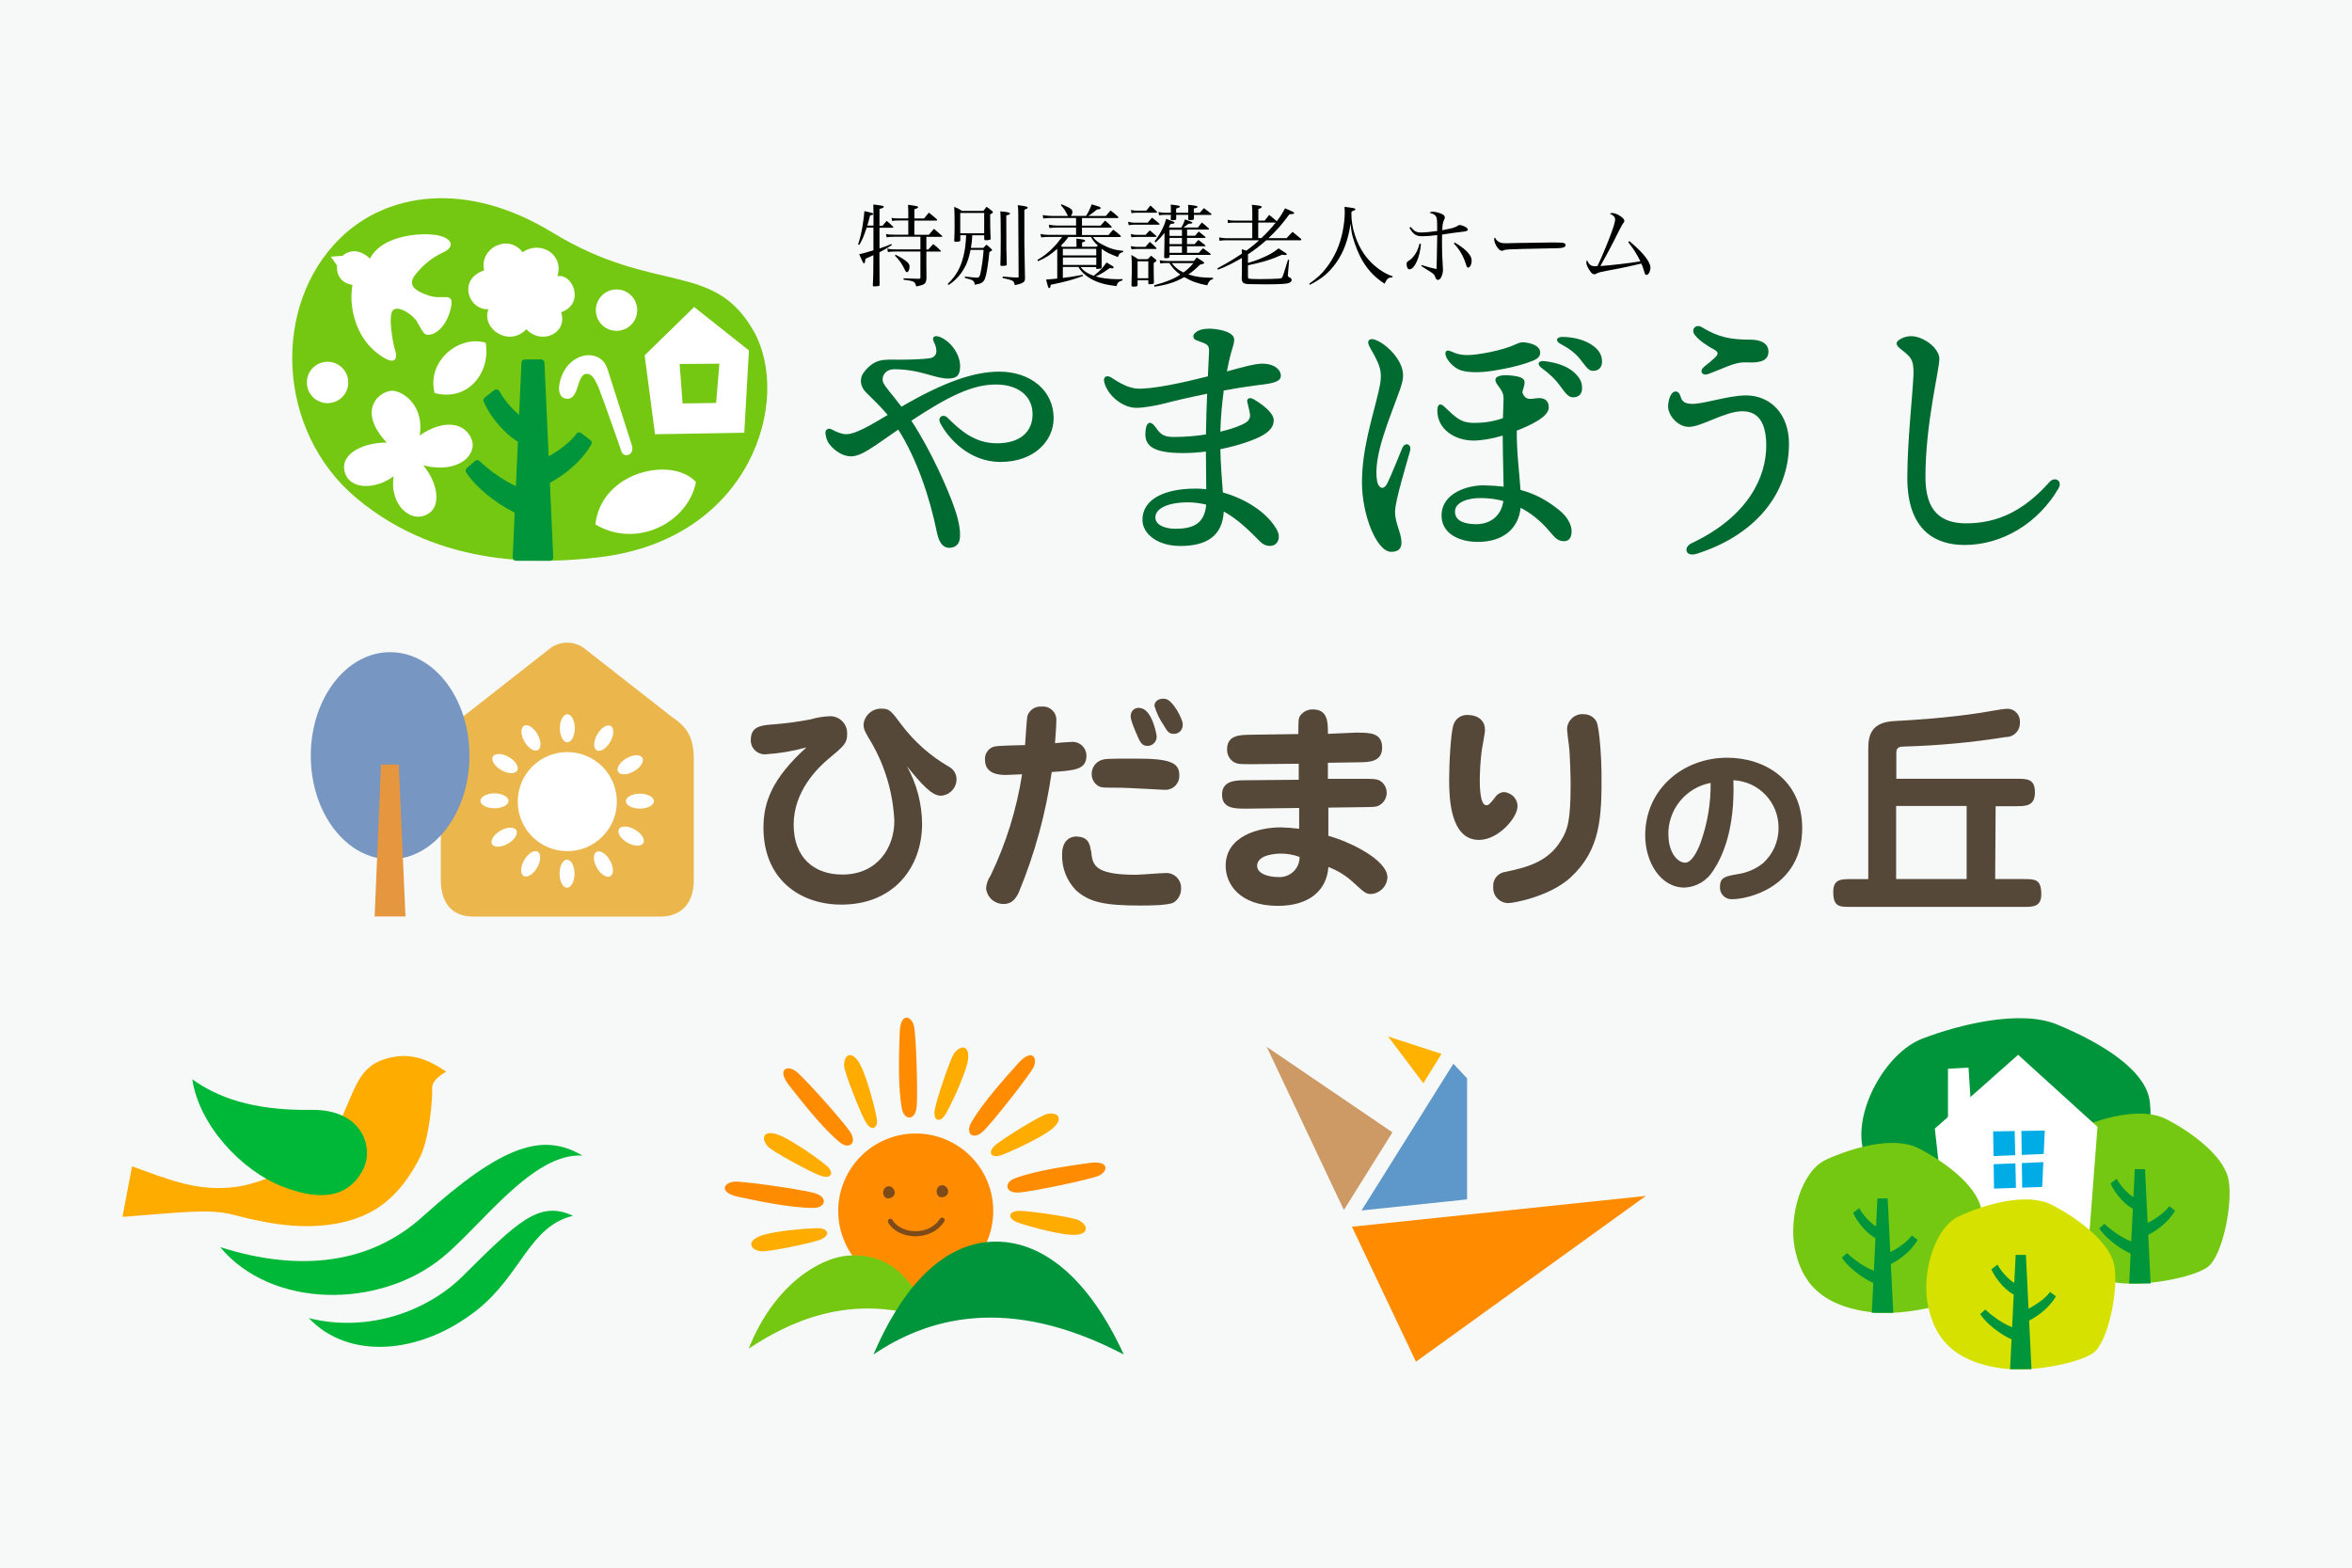 <?xml version="1.0" encoding="UTF-8"?>
<svg id="_レイヤー_1" data-name="レイヤー 1" xmlns="http://www.w3.org/2000/svg" width="450" height="300" viewBox="0 0 450 300">
  <defs>
    <style>
      .cls-1 {
        fill: #00b837;
      }

      .cls-1, .cls-2, .cls-3, .cls-4, .cls-5, .cls-6, .cls-7, .cls-8, .cls-9, .cls-10, .cls-11, .cls-12, .cls-13, .cls-14, .cls-15, .cls-16, .cls-17, .cls-18, .cls-19, .cls-20 {
        stroke-width: 0px;
      }

      .cls-2 {
        fill: #5e97c9;
      }

      .cls-3 {
        fill: #75c811;
      }

      .cls-4, .cls-21 {
        fill: none;
      }

      .cls-5 {
        fill: #ff8c00;
      }

      .cls-21 {
        stroke: #7d4a1a;
        stroke-width: .97px;
      }

      .cls-21, .cls-22 {
        stroke-linecap: round;
        stroke-linejoin: round;
      }

      .cls-6 {
        fill: #f7f9f9;
      }

      .cls-22 {
        stroke: #00953b;
        stroke-width: 1.32px;
      }

      .cls-22, .cls-20 {
        fill: #00953b;
      }

      .cls-7 {
        fill: #e6963e;
      }

      .cls-8 {
        fill: #cd9965;
      }

      .cls-9 {
        fill: #000;
      }

      .cls-10 {
        fill: #564839;
      }

      .cls-11 {
        fill: #006b31;
      }

      .cls-12 {
        fill: #00ace6;
      }

      .cls-13 {
        fill: #d6e100;
      }

      .cls-14 {
        fill: #ffb200;
      }

      .cls-15 {
        fill: #ebb64c;
      }

      .cls-16 {
        fill: #7796c1;
      }

      .cls-17 {
        fill: #ffac00;
      }

      .cls-18 {
        fill: #fff;
      }

      .cls-19 {
        fill: #7d4a1a;
      }
    </style>
  </defs>
  <rect class="cls-6" width="450" height="300"/>
  <g>
    <path class="cls-20" d="M380.71,234.42c-14.94-1.47-22.52-7.21-24.28-14.54-1.76-7.33,4.36-18.45,11.39-21.13,7.03-2.69,18.74-5.61,25.77-2.69,9.04,3.75,16.35,8.65,17.57,13.93,1.25,5.43-1.55,18.36-5.95,20.8-4.39,2.44-17.1,4.36-24.51,3.63Z"/>
    <g>
      <path class="cls-3" d="M405.52,245.52c-10.2-1.2-13.61-6.2-14.81-12.21s1.2-14.81,6-17.01c4.8-2.2,12.81-4.6,17.61-2.2,4.8,2.4,11.01,7,12.01,11.41,1,4.4-1.06,15.04-4.06,17.04s-11.68,3.57-16.75,2.97Z"/>
      <polygon class="cls-20" points="407.37 245.61 408.44 223.73 410.4 223.73 411.47 245.61 407.37 245.61"/>
      <path class="cls-20" d="M408.8,229.32c-1.07-.18-3.03-2.23-3.83-3.74l-1.16.89c.85,2.09,3.21,4.55,4.64,4.99l.36-2.14Z"/>
      <path class="cls-20" d="M410.09,234.34c1.25-.36,3.97-2.09,4.95-3.52l1.11.85c-1.34,2.32-3.83,4.1-5.71,4.9l-.36-2.23Z"/>
      <path class="cls-20" d="M408.83,237.86c-1.43-.18-4.19-1.75-6.2-3.67l-.98.86c1.53,2.45,5.66,5.04,6.91,5.1l.27-2.29Z"/>
    </g>
    <g>
      <polygon class="cls-18" points="372.49 236.88 370.19 215.97 386.12 201.85 401.31 215.64 399.67 237.05 372.49 236.88"/>
      <polygon class="cls-12" points="381.34 216.51 381.51 227.46 390.73 227.13 391.22 216.35 381.34 216.51"/>
      <polygon class="cls-18" points="380.5 221.27 380.58 222.83 391.42 222.37 391.58 220.8 380.5 221.27"/>
      <polygon class="cls-18" points="385.46 216.35 385.71 227.55 386.9 227.46 386.74 216.1 385.46 216.35"/>
      <polyline class="cls-18" points="372.7 214.82 372.7 204.52 376.63 204.31 377.04 210.69"/>
    </g>
    <g>
      <path class="cls-3" d="M358.2,251.13c-10.2-1.2-13.61-6.2-14.81-12.21-1.2-6,1.2-14.81,6-17.01,4.8-2.2,12.81-4.6,17.61-2.2,4.8,2.4,11.01,7,12.01,11.41,1,4.4-1.06,15.04-4.06,17.04s-11.68,3.57-16.75,2.97Z"/>
      <polygon class="cls-20" points="358.13 251.22 359.2 229.34 361.16 229.34 362.23 251.22 358.13 251.22"/>
      <path class="cls-20" d="M359.55,234.93c-1.07-.18-3.03-2.23-3.83-3.74l-1.16.89c.85,2.09,3.21,4.55,4.64,4.99l.36-2.14Z"/>
      <path class="cls-20" d="M360.84,239.94c1.25-.36,3.97-2.09,4.95-3.52l1.11.85c-1.34,2.32-3.83,4.1-5.71,4.9l-.36-2.23Z"/>
      <path class="cls-20" d="M359.58,243.47c-1.43-.18-4.19-1.75-6.2-3.67l-.98.86c1.53,2.45,5.66,5.04,6.91,5.1l.27-2.29Z"/>
    </g>
    <g>
      <path class="cls-13" d="M383.66,261.94c-10.2-1.2-13.61-6.2-14.81-12.21-1.2-6,1.2-14.81,6-17.01,4.8-2.2,12.81-4.6,17.61-2.2,4.8,2.4,11.01,7,12.01,11.41,1,4.4-1.06,15.04-4.06,17.04-3,2-11.68,3.57-16.75,2.97Z"/>
      <polygon class="cls-20" points="384.58 262.02 385.65 240.14 387.61 240.14 388.68 262.02 384.58 262.02"/>
      <path class="cls-20" d="M386,245.74c-1.07-.18-3.03-2.23-3.83-3.74l-1.16.89c.85,2.09,3.21,4.55,4.64,4.99l.36-2.14Z"/>
      <path class="cls-20" d="M387.29,250.75c1.25-.36,3.97-2.09,4.95-3.52l1.11.85c-1.34,2.32-3.83,4.1-5.71,4.9l-.36-2.23Z"/>
      <path class="cls-20" d="M386.04,254.27c-1.43-.18-4.19-1.75-6.2-3.67l-.98.86c1.53,2.45,5.66,5.04,6.91,5.1l.27-2.29Z"/>
    </g>
  </g>
  <g>
    <g>
      <path class="cls-9" d="M167.12,43.21v-2.41q-.02-1.38-.03-1.67c.36.05.62.09.79.1,1.07.15,1.2.19,1.2.34,0,.17-.21.28-.81.41v3.22h.58c.34-.41.45-.55.79-.93.53.45.71.59,1.19,1.08.07.07.09.1.09.15s-.07.09-.17.09h-2.48v3.94c.91-.28,1.27-.41,2.27-.83l.1.19c-.96.64-1.33.84-2.38,1.39v1.65q0,1.93.03,4.56c0,.12-.03.17-.1.22-.12.05-.55.1-.98.1-.17,0-.21-.04-.21-.16v-.02c.07-1.38.1-2.79.1-4.61v-1.19q-.45.21-1.51.69c-.09.69-.14.88-.29.88-.14,0-.28-.26-.91-1.76.45-.07,1.65-.41,2.72-.74v-4.34h-1.29c-.5,1.52-.84,2.34-1.41,3.3l-.24-.07c.38-1.15.64-2.19.88-3.67.17-1.12.29-2.08.33-2.72.52.1,1.24.29,1.53.38.12.05.17.1.17.16,0,.12-.12.19-.62.31-.19.79-.28,1.12-.52,1.91h1.17ZM171.15,45.31c-.77,0-.96.02-1.51.1l-.12-.64c.52.12.77.14,1.63.14h2.63v-2.72h-1.6c-.76,0-1.05.02-1.5.09l-.1-.58c.52.09.74.1,1.6.1h1.6v-1.34c0-.31-.02-.6-.05-1.27,1.69.22,1.93.29,1.93.45,0,.14-.19.24-.71.4v1.77h1.84c.4-.48.53-.65.93-1.12.69.53.88.71,1.53,1.27.05.07.07.12.07.16,0,.05-.07.09-.21.09h-4.17v2.72h2.77c.43-.48.57-.65.98-1.14.52.43,1.02.88,1.5,1.29.07.07.1.12.1.15,0,.05-.05.09-.12.09h-2.93v2.43h.36q.52-.57.96-1.05c.62.5.79.65,1.38,1.22.07.07.09.1.09.15,0,.04-.05.07-.12.07h-2.67v2.53c0,1.15.02,1.93.02,2.34,0,.45-.02.58-.09.81-.15.53-.46.71-1.86,1-.14-.48-.24-.69-.46-.86-.15-.1-.41-.19-.79-.26l-.59-.09-.6-.09v-.26q2.24.09,2.94.09c.22,0,.29-.07.29-.28v-4.94h-4.6c-.65,0-1.21.03-1.62.1l-.12-.64c.67.12.98.14,1.74.14h4.6v-2.43h-4.97ZM171.35,48.74c.91.46,1.48.81,1.96,1.19.53.41.71.67.71,1.08,0,.57-.22,1.07-.48,1.07-.19,0-.24-.07-.52-.65-.48-1-1.03-1.76-1.79-2.5l.12-.19Z"/>
      <path class="cls-9" d="M183.72,45.98c0,.14-.03.19-.17.22-.09.03-.46.07-.64.07-.26,0-.34-.05-.34-.19v-.03c.05-1.19.07-1.67.07-2.77,0-1.77-.02-2.93-.07-3.7.69.28.88.38,1.48.77h4.1c.26-.34.33-.45.6-.77.48.31.62.41,1.03.77.14.12.19.19.19.26,0,.05-.03.1-.07.14-.02.02-.17.1-.46.29.02,2.84.02,2.96.09,4.61,0,.14-.03.21-.14.24-.1.03-.46.09-.72.09-.28,0-.36-.07-.36-.24v-.71h-2.29c-.05,1.07-.1,1.55-.26,2.41h2.39c.24-.28.33-.36.6-.62.41.33.53.45.93.83.12.14.14.17.14.22q0,.09-.52.36c-.26,2.51-.53,4.22-.83,5.04-.12.38-.4.71-.72.88-.31.15-.57.22-1.27.34-.03-.76-.26-.91-1.89-1.31l.05-.26c.96.12,2.03.22,2.29.22.36,0,.5-.17.64-.76.26-1.15.57-3.39.62-4.56h-2.5c-.22,1.12-.48,2-.83,2.79-.5,1.1-1.27,2.19-2.15,2.99-.36.34-.62.53-1.22.93l-.17-.19c1.64-1.58,2.51-3.17,3.05-5.46.28-1.21.41-2.22.48-3.87h-1.12v.95ZM183.72,44.64h4.58v-3.89h-4.58v3.89ZM192.55,47.72c0,.62.02.77.07,2.77v.09c0,.21-.12.28-.62.29-.12,0-.22,0-.29.02h-.05c-.17,0-.26-.07-.26-.19v-.07c.05-1.05.07-3.13.07-5.53,0-2.62-.03-4.17-.09-4.65,1.36.1,1.86.22,1.86.43,0,.14-.12.19-.71.36l.02,6.47ZM194.82,40.66c0-.53-.02-.79-.1-1.41.34.07.62.1.81.12.84.12,1.1.21,1.1.36,0,.05-.03.1-.07.14-.02.02-.21.1-.57.28v6.47q.07,5.21.12,6.52v.24c0,.6-.46.88-1.93,1.19-.22-.67-.22-.69-.48-.84-.33-.17-.83-.31-1.86-.53v-.28c.38.02.67.05.86.07q1.29.12,1.93.12c.19,0,.26-.05.26-.19l-.07-12.25Z"/>
      <path class="cls-9" d="M206.75,51.09c.57.76,1.24,1.22,2.5,1.69,1.15-.9,1.7-1.45,2.46-2.55,1.33.77,1.36.79,1.36.95,0,.09-.12.17-.26.17-.07,0-.14,0-.48-.05-.91.65-1.43.98-2.19,1.36q-.31.14-.5.24c1.02.33,2.65.53,4.25.53.22,0,.5,0,.88-.02l-.02.24c-.77.26-.95.43-1.14,1.1-1.88-.24-2.75-.45-3.79-.86-1.62-.67-2.87-1.67-3.49-2.81h-2.98v2.1c1.12-.12,1.82-.22,3.82-.59l.03.22c-2,.74-3.22,1.07-6.18,1.69-.03.45-.12.64-.28.64s-.28-.34-.59-1.65c.59-.03,1.29-.1,2.13-.19v-5.68c-1.41,1.22-2.12,1.67-3.68,2.36l-.12-.24c1.17-.67,2.1-1.39,3.1-2.44.5-.52.76-.81,1.31-1.55q.17-.22.33-.41h-2.55c-.57,0-1,.02-1.45.09l-.16-.65c.6.12,1,.16,1.62.16h5.2v-1.39h-3.6c-.4,0-1.03.03-1.5.09l-.12-.64c.53.1,1.15.16,1.62.16h3.6v-1.45h-4.7c-.55,0-1.03.03-1.58.1l-.1-.65c.67.1,1.2.16,1.62.16h3.22c-.1-.17-.12-.21-.28-.5-.31-.64-.6-1.03-1.1-1.57l.14-.17c1.81.77,2.08.98,2.08,1.5,0,.26-.1.5-.33.74h2.94c.36-.55.74-1.31,1.08-2.22.38.12.65.21.84.26.65.19.88.29.88.45,0,.17-.21.24-.71.28-.76.62-.98.79-1.67,1.24h3.36c.4-.46.52-.6.91-1.05.64.48.83.64,1.43,1.19.05.07.09.12.09.15,0,.05-.09.1-.19.1h-6.8v1.45h3.56c.4-.43.5-.55.86-.96.55.46.71.6,1.2,1.1.05.09.09.12.09.15,0,.07-.07.1-.15.1h-5.56v1.41h5.09c.36-.46.48-.58.88-1.02.62.45.81.6,1.38,1.12.05.07.09.12.09.17,0,.07-.09.12-.19.12h-5.16c.55.69.95,1,1.88,1.48,1.34.72,2.38,1.02,3.92,1.17l-.03.22c-.6.16-.77.31-.98.96-1.79-.69-2.25-.93-3.12-1.58v3.49c0,.26-.09.31-.5.33-.1.02-.21.02-.33.04h-.03c-.12,0-.17-.05-.19-.17v-.19h-3ZM204.42,45.35c-.62.83-.81,1.05-1.45,1.67.14.09.17.1.29.21h2.7v-.57c0-.5,0-.6-.02-1,1.45.17,1.67.22,1.67.41,0,.14-.14.21-.58.31v.84h2.7c.15-.1.21-.14.34-.22-.69-.64-.9-.9-1.34-1.65h-4.32ZM209.74,48.87v-1.26h-6.39v1.26h6.39ZM203.36,50.7h6.39v-1.43h-6.39v1.43Z"/>
      <path class="cls-9" d="M215.83,42.44c.65.14.86.17,1.22.17h2.55c.34-.43.45-.55.81-.95.6.45.79.58,1.36,1.1.07.07.09.1.09.14,0,.07-.07.1-.21.1h-4.6c-.34,0-.6.02-1.1.09l-.12-.65ZM216.36,44.78c.43.12.72.16,1.19.16h1.63c.34-.38.46-.5.81-.86.55.45.71.59,1.22,1.05.03.05.05.09.05.12s-.05.09-.12.09h-3.6c-.45,0-.64.02-1.08.07l-.1-.62ZM216.36,47.1c.43.09.81.14,1.19.14h1.6c.36-.41.48-.55.84-.95.57.48.72.62,1.22,1.12.05.07.07.1.07.14,0,.05-.05.09-.14.09h-3.6c-.34,0-.59.02-1.05.07l-.14-.6ZM216.38,40.17c.34.09.74.14,1.02.14h1.91c.29-.34.55-.67.81-.98.52.46.67.62,1.17,1.12.07.07.1.12.1.15,0,.07-.09.1-.24.1h-3.6c-.28,0-.53.02-1.07.09l-.1-.62ZM217.65,54.54c-.02.26-.15.31-.84.31-.22,0-.31-.07-.33-.26q.07-2.24.07-2.98c0-1.41-.02-2.07-.09-2.82.58.33.76.43,1.29.81h1.84q.28-.29.65-.67c.4.33.52.43.88.72.1.12.14.17.14.22,0,.1-.07.17-.53.46,0,1.93.02,2.75.05,3.73-.02.24-.14.31-.53.31-.16.02-.24.02-.28.02h-.03c-.15,0-.22-.05-.24-.17v-.58h-2.05v.89ZM217.65,53.25h2.05v-3.25h-2.05v3.25ZM232.11,53.38c-.6.19-.84.45-1.14,1.22-1.79-.33-2.99-.76-4.39-1.57-1.65.95-3.25,1.46-5.7,1.84l-.07-.28c2.29-.6,4.03-1.33,5.01-2.05-.93-.65-1.48-1.24-2.08-2.2h-.4c-.81,0-.91,0-1.34.09l-.12-.64c.52.12.88.15,1.46.15h5.08c.26-.28.33-.38.55-.67q.65.43,1.19.77c.17.14.24.21.24.26,0,.14-.15.21-.79.34-.98.95-1.39,1.29-2.24,1.88,1.5.48,2.58.62,4.73.64v.21ZM228.63,45.14c.31-.38.41-.5.72-.84.55.43.71.57,1.24,1.01.03.05.07.1.07.12,0,.07-.07.1-.14.1h-3.41v1.19h1.46c.29-.36.4-.46.72-.81.55.41.71.53,1.26.98.03.05.09.12.09.14,0,.05-.05.09-.12.09h-3.41v1.27h2.24c.36-.4.46-.52.83-.88.59.43.76.55,1.33.98.09.07.14.16.14.19,0,.05-.05.1-.14.1h-7.75v.34c-.02.22-.17.29-.69.29-.24,0-.33-.05-.34-.19q.03-.72.05-2.1,0-.81.02-1.43v-1.12c-.67.84-.96,1.15-1.69,1.82l-.21-.21c.71-.9,1.17-1.67,1.67-2.75.21-.45.28-.62.55-1.55,1.41.52,1.6.6,1.6.74s-.21.21-.74.21c-.15.29-.22.38-.34.58l.12.14h2.24c.33-.53.5-.89.71-1.57,1.19.41,1.43.53,1.43.65s-.09.16-.76.19c-.45.36-.55.45-.95.72h2.75c.34-.43.45-.57.77-.96.58.46.76.62,1.31,1.12.05.05.07.1.07.14,0,.05-.09.1-.15.1h-4.06v1.17h1.51ZM227.33,40.72c0-.17.02-.71.02-.74,0-.29,0-.43-.05-.79,1.6.17,1.81.22,1.81.38s-.15.22-.71.33q0,.58.02.83h1.12c.34-.4.46-.53.81-.91.6.45.79.6,1.38,1.08.05.05.07.1.07.12,0,.07-.07.1-.17.1h-3.2v.77c0,.17-.22.24-.69.24-.33,0-.4-.03-.41-.21,0-.24.02-.52.02-.81h-2.31v.77c-.02.22-.14.26-.76.26-.21,0-.29-.07-.29-.22.03-.38.03-.48.03-.81h-1.1c-.33,0-.74.03-1.15.09l-.14-.62c.55.09,1,.14,1.29.14h1.1v-.45c0-.48,0-.69-.03-1.12,1.51.17,1.77.22,1.77.38,0,.12-.24.24-.72.38-.02.21-.02.36-.02.48,0,.05,0,.19.02.33h2.31ZM226.14,43.97h-2.38v1.17h2.38v-1.17ZM223.76,45.53v1.19h2.38v-1.19h-2.38ZM223.76,47.12v1.27h2.38v-1.27h-2.38ZM224.18,50.35c.72.88,1.29,1.34,2.24,1.79.71-.5,1.08-.84,1.93-1.79h-4.17Z"/>
      <path class="cls-9" d="M241.97,42.2c.38-.48.5-.62.86-1.07.67.53.74.59,1.45,1.21.69-.89,1.1-1.57,1.58-2.48q1.76.72,1.76.88c0,.17-.14.21-.93.28-1.5,2.01-2.41,3.06-4.01,4.56h3.48c.5-.55.65-.71,1.15-1.21.71.57.91.74,1.6,1.33.03.07.07.14.07.16,0,.07-.07.12-.15.12h-6.58c-1.14,1.02-1.96,1.65-3.12,2.44-.05.05-.07.05-.14.09l-.22.14v1.67c1-.29,1.58-.48,2.5-.88,1.5-.62,2.38-1.12,3.36-1.91.55.34,1.29.83,1.46.96.05.04.1.12.1.16,0,.09-.12.16-.26.16-.05,0-.36-.04-.62-.07-2.03.88-3.12,1.24-4.89,1.65-.19.05-.74.17-1.65.38v2.19c0,.19.03.29.1.33.16.09.95.12,2.2.12.83,0,3.13-.05,3.55-.09.6-.05.64-.07.83-.53.14-.36.22-.67.98-3.1l.22.05-.24,2.77c-.02.07-.02.1-.02.14q0,.33.45.5c.17.07.29.24.29.45,0,.24-.24.48-.67.6-.43.14-2.03.21-4.34.21q-.22,0-2.96-.04c-1.22,0-1.57-.24-1.58-1.07q.03-1.33.03-1.51v-2.43c-1.76,1.03-2.81,1.55-4.58,2.25l-.12-.26c1.89-1.02,3.03-1.69,4.7-2.81-.02-.34-.02-.46-.03-.84.45.12.53.15.9.26.95-.71,1.51-1.15,2.43-1.98h-6.28c-.48,0-.93.03-1.29.1l-.1-.65c.5.1.95.16,1.39.16h4.96v-2.98h-3.51c-.5,0-.76.02-1.15.07l-.05-.62c.46.12.74.15,1.24.15h3.48v-1.39c0-.43-.02-.83-.07-1.64,1.48.16,1.88.24,1.88.41,0,.14-.15.24-.65.4v2.22h1.24ZM240.73,42.59v2.98h.6c1.17-1.12,1.89-1.89,2.75-2.98h-3.36Z"/>
      <path class="cls-9" d="M250.48,54.3c1.58-1.12,2.41-1.89,3.29-3.05,1.57-2.05,2.6-4.35,3.12-6.99.26-1.29.4-2.6.4-3.68,0-.34-.02-.53-.05-1,1.88.24,2.08.29,2.08.46,0,.14-.07.17-.74.45-.02.24-.02.38-.02.53,0,2.51.95,5.47,2.43,7.59.93,1.33,2.13,2.48,3.49,3.32.65.41,1.03.6,1.96.95l-.02.21h-.12c-.4,0-.67.1-.88.34-.17.19-.26.34-.5.86-1.74-1.1-3.03-2.43-4.11-4.17-.79-1.27-1.53-3.1-2-4.8-.21-.76-.29-1.29-.41-2.5-.5,3.2-1.31,5.39-2.75,7.45-1.33,1.88-2.74,3.06-5.03,4.23l-.14-.22Z"/>
      <path class="cls-9" d="M271.87,46.69c-.21,2.6-1.24,4.85-2.22,4.85-.31,0-.53-.43-.53-1.02,0-.31.09-.45.45-.65.91-.55,1.74-1.88,2-3.22l.31.03ZM269.89,43.42c.77.89,1.12,1.07,2,1.07.72,0,1.76-.1,3.08-.29v-.26c0-1.81-.03-2.2-.21-2.5-.21-.34-.48-.52-1.24-.71.21-.17.34-.22.58-.22.46,0,1.27.21,1.76.43.41.19.57.38.57.71,0,.1-.02.17-.12.36-.26.57-.34,1.05-.36,2.05q.29-.07,1.48-.31c.65-.14,1.19-.34,1.51-.57.12-.09.21-.12.31-.12.21,0,.6.1.93.26.43.21.65.4.65.6,0,.22-.21.33-.79.4-.9.09-3.22.41-4.13.57-.02.96-.02,1.14-.02,1.48,0,1.58.05,3.13.16,4.6.03.31.03.41.03.59,0,.5-.09.91-.29,1.38-.17.41-.4.62-.69.62-.22,0-.36-.15-.5-.55-.19-.52-.36-.67-1.81-1.55-.26-.16-.48-.31-.88-.57l.09-.17c1.15.38,1.94.58,2.84.76.03-.52.09-2.69.14-6.49-.9.12-2.22.22-2.79.22-1.26,0-1.79-.34-2.53-1.63l.22-.14ZM278.32,46.4c1.45.89,2.17,1.46,2.72,2.17.36.45.52.84.52,1.31,0,.71-.31,1.33-.65,1.33-.21,0-.24-.03-.53-.91-.46-1.41-1.24-2.7-2.22-3.7l.17-.19Z"/>
      <path class="cls-9" d="M286.55,46.14c.43.33.76.41,1.67.41q.19,0,2.12-.05c.67-.02,6.14-.1,6.71-.1,1.55,0,1.93.03,2.24.15.17.09.24.19.24.34,0,.21-.15.4-.4.46-.46.15-.88.17-4.13.21-1.6.02-5.54.12-6.14.16-.81.05-.96.07-1.24.22-.07.02-.19.05-.26.05-.26,0-.53-.19-.83-.57-.36-.45-.65-1.17-.65-1.58,0-.24.02-.28.14-.4.21.4.29.52.53.69Z"/>
      <path class="cls-9" d="M311.74,46.14c2.6,2.17,4.03,3.96,4.03,5.08,0,.69-.38,1.39-.74,1.39-.14,0-.26-.09-.33-.26q-.05-.12-.26-.83c-.16-.46-.22-.67-.41-1.08-1.36.34-3.86.88-6.42,1.34-1.48.29-1.86.38-2.15.57-.16.1-.28.14-.4.14-.28,0-.52-.17-.79-.55-.48-.67-.76-1.27-.76-1.7,0-.15.02-.26.12-.46.43.91.78,1.17,1.57,1.17.07,0,.17,0,.43-.03.48-.96,1.48-3.27,2.2-5.13.83-2.13,1.19-3.3,1.19-3.79,0-.45-.33-.81-1.01-1.1.17-.1.28-.14.46-.14.4,0,.98.22,1.5.57.53.34.81.67.81.93,0,.17-.02.21-.26.52-.15.19-.45.74-.79,1.43-1.22,2.48-2.6,5.08-3.55,6.7,2.25-.16,5.68-.57,7.66-.9-.26-.57-.5-1.01-1.03-1.88-.28-.45-.38-.58-1.29-1.81l.22-.17Z"/>
    </g>
    <g>
      <path class="cls-11" d="M179.84,64.48c2.26.95,3.86,3.48,3.86,5.61,0,1.7-.64,2.35-2.3,2.35-1.13,0-2.38-.36-3.77-.75-1.85-.53-3.97-1.03-6.51-1.03-1.95,0-2.55,1.63-2.12,2.57.45.97,1.65,2.17,3.47,4.6,8.05-4.68,13.8-6.71,18.74-6.71,5.87,0,10.38,3.55,10.38,8.9,0,4.32-3.69,8.38-10.17,8.38-6.08,0-10.1-4.65-11.54-7.48-.56-1.11.59-1.8,1.4-.99,2.65,2.65,5.36,4.9,9.48,4.9,4.38,0,6.8-2.17,6.8-5.57s-2.65-5.68-7.06-5.68-9.07,2.25-16.13,6.93c3.71,5.64,7,13.07,8.29,16.84.82,2.38,1.15,4.33.98,5.72-.13,1.07-.86,1.76-1.99,1.76-1.55,0-2.11-1.56-2.41-3.01-1.39-6.84-3.88-14.09-7.38-19.61-4.92,3.39-7.05,5.12-9.07,5.12-1.33,0-2.98-.87-4.1-2.33-.57-.74-.67-1.43-.76-2.09-.08-.62.52-1.09,1.12-.77,1.11.59,2.02.95,2.87.95,1.73,0,4.57-1.67,7.92-3.68-1.35-1.62-2.86-3.03-4.13-4.3-1.19-1.2-1.35-2.75-.32-4.01,2.13-2.58,3.67-2.27,6.81-2.27,2.24,0,4.47-.11,5.59-.26,1.46-.19,1.76-1.39.87-3.18-.44-.87.14-1.34,1.18-.89h0Z"/>
      <path class="cls-11" d="M235.81,66.59c-.26.81-.67,2.37-1.07,4.48,3.08-.84,5.53-1.53,6.98-1.48,2.25.08,3.38,1.24,3.34,2.37-.04,1.28-2.25,1.48-4.61,1.77-1.99.25-4.17.6-6.31,1-.32,2.33-.57,5-.66,7.88,2.26-.53,3.97-1.18,4.85-1.73.67-.41.91-.97.82-1.64-.1-.72-.35-1.59-.51-2.3-.15-.67.46-.98,1.18-.56,1.84,1.07,3.88,2.65,3.88,4.05s-1.04,2.29-2.45,3.05c-1.24.67-4.14,1.76-7.77,2.48.07,2.89.31,6,.49,8.28,4.41,1.23,8.51,3.87,10.33,7.14.73,1.31.29,2.44-.42,2.85-.81.46-1.95.25-2.76-.57-2.12-2.13-4.29-4.31-6.98-5.77-.26,4.68-3.29,6.59-8.31,6.59-4.39,0-7.25-2.33-7.25-5,0-4,4.29-5.98,10.17-5.98.67,0,1.35.04,2.04.12-.02-2.02-.06-4.95-.07-7.21-1.41.18-2.89.29-4.39.29-5.47,0-7.23-1.28-7.19-3.66.04-2.27.9-2.82,2.03-1.19h0c.82,1.18,1.41,1.77,3.39,1.77,2.22,0,4.31-.19,6.17-.48.03-2.54.12-5.29.23-7.8-3.51.72-6.57,1.44-8.02,1.83-1.7.45-4.33.92-5.71.87-2.45-.09-5.32-2.29-5.97-4.97-.22-.93.47-1.39,1.36-.82,1.35.87,3.2,2.06,5.09,2.12,2.89.1,8.54-1.12,13.39-2.35.12-2.52.22-4.4.23-4.91.03-1.41-.92-1.36-2.48-2.02-.61-.26-.7-.87-.27-1.31.67-.68,1.72-.89,2.85-.89s2.95.34,3.81.86c1.04.63,1.1,1.19.57,2.83h0ZM224.83,101.19c3.05,0,5.62-.69,5.95-4.62-1.11-.28-2.31-.44-3.61-.44-3.39,0-6.12,1.05-6.12,2.88,0,1.47,1.89,2.18,3.79,2.18Z"/>
      <path class="cls-11" d="M268.06,69.95c.58,1.55.52,2.56-.26,4.74-1.88,5.32-5.18,12.67-4.32,17.42.22,1.2,1.2,1.91,1.97.33.85-1.74,2.14-5,2.82-6.66.52-1.28,1.87-.84,1.51.53-.57,2.13-2.87,9.48-2.87,11.65s1.23,4.09,1.23,5.86c0,1.12-.56,1.78-1.96,1.78-2.82,0-5.6-7.13-5.6-13.24,0-6.42,1.93-12.11,3.14-17.27.57-2.42.74-3.84-.14-5.8-.62-1.39-1.36-2.51-1.67-3.2-.44-.96.2-1.4,1.09-1.1,2.12.72,4.34,3.08,5.04,4.96ZM282.1,80.93c1.71,0,3.59-.24,5.45-.91.05-1.57.11-2.84.12-3.8.03-1.74-1.58-2.52-1.56-3.56.01-.65,1.12-.88,2.03-.86.84.02,2.1.14,2.78.42.85.36.91.81.6,1.91-.09.33-.18.63-.26.92.59,1.9,2,1.13,3.21,1.13s1.85.62,1.85,1.79c0,1.77-3.34,3.35-6.12,4.44-.04,4.08.5,8.09.71,11.34,2.84.77,5.16,2.04,7.42,3.88,1.69,1.37,2.38,2.91,2.36,4.06-.02,1.25-.54,1.9-1.52,1.88-1.43-.03-1.93-1.1-3.29-2.56-1.49-1.61-3.13-2.9-4.94-3.84-.42,4.09-3.5,6.61-8.38,6.53-3.72-.07-6.81-1.79-6.75-5.14.08-4.33,5.19-5.73,8.14-5.68,1.34.02,2.58.11,3.73.25-.04-2.51-.16-6.46-.17-9.77-1.98.59-4.08.95-5.56.95-3.53,0-6.95-2.1-6.95-5.73,0-1.28.57-1.49,1.33-.77,2.4,2.3,3.27,3.12,5.78,3.12ZM277.64,67.25c1.07.51,1.96.7,3.08.7,1.98,0,6.64-.85,9.22-2.03.56-.26,1.02-.52,2.01-.37,1.69.24,2.73.94,2.73,1.89,0,.64-.26,1.12-1.42,1.6-1.44.59-4.07,1.38-8.08,1.98-1.54.23-3.88.36-5.53-.11-1.42-.4-2.7-1.84-3-2.74-.31-.93.1-1.34,1-.91h0ZM287.62,95.87c-1.31-.35-2.68-.54-4.12-.56-2.71-.05-5.09.82-5.12,2.56-.03,1.94,2.05,2.41,3.96,2.44,2.59.04,4.87-1.41,5.29-4.43ZM298.37,73.69c-.81-1.11-1.8-2.07-3.43-3.28-.97-.72-.63-1.45.6-1.3,2.47.3,4.36,1.02,5.58,2.11,1.19,1.07,1.64,1.98,1.57,3.28-.05.97-.77,1.58-1.8,1.53-.86-.04-1.39-.8-2.52-2.34h0ZM302.41,68.84c-.93-1.18-2.06-2.09-3.82-3.01-1.1-.58-.82-1.38.41-1.36,2.38.05,4.43.67,5.84,1.73,1.17.88,1.67,1.76,1.67,3.08,0,1.01-.67,1.69-1.69,1.69-.89,0-1.25-.65-2.41-2.12h0Z"/>
      <path class="cls-11" d="M319.55,75.84c.54-1.25,1.64-1.23,1.99.04.27,1,.9,1.41,2.24,1.41,2.31,0,6.94-1.62,10.27-1.62,4.77,0,8.23,3.63,8.23,9.25,0,9.76-6.67,17.55-17.61,21.04-2.24.71-2.65-1.24-1.02-2.01,10.98-5.18,14.28-12.81,14.28-18.66,0-4.78-1.78-6.59-4.6-6.59-3.27,0-7.8,2.99-10.19,2.99-2.2,0-3.99-2.27-3.99-3.89,0-.77.2-1.48.4-1.95h0ZM326.08,70.15c.62-.49,1.52-1.22,1.93-1.61.87-.82.83-1.17-.2-1.73-1.02-.56-2.59-1.51-3.51-2.66-.88-1.09.14-2.26,1.32-1.53,3.12,1.92,5.49,2.38,9.34,2.38,1.94,0,3.39.72,3.39,2.27s-1.19,2.24-4.08,2.08c-1.47-.08-2.73.33-4.01.86-1.07.44-2.21.91-3.39,1.35-1.23.45-1.83-.58-.8-1.39Z"/>
      <path class="cls-11" d="M393.85,93.45c-3.77,6.48-10.57,10.84-17.99,10.84-5.48,0-10.94-2.71-10.94-12.86,0-7.18,1.07-16.32,1.18-19.76.09-3.02-.62-3.41-2.43-4.86-1.09-.87-1.08-1.4.08-2.01,1.19-.62,2.43-.59,3.65-.11,2.12.82,3.65,2.57,3.65,3.97,0,2.21-2.66,12.31-2.66,22.65,0,6.57,3,8.84,7.8,8.84,6.1,0,11.13-2.5,15.94-7.92,1.04-1.13,2.54-.2,1.72,1.23h0Z"/>
    </g>
    <g>
      <path class="cls-3" d="M68.19,95.32c-15.38-12.93-16.23-36.99-3.02-49.82,8.77-8.52,23.89-11.16,40.53-1,19.63,11.98,30.83,5.32,38.5,18.87,7.36,13.02-.38,39.82-29.58,43.27-10.14,1.2-30.18,2.33-46.42-11.32Z"/>
      <path class="cls-18" d="M58.71,73.19c0-2.19,1.77-3.96,3.96-3.96s3.96,1.77,3.96,3.96-1.77,3.96-3.96,3.96-3.96-1.77-3.96-3.96Z"/>
      <path class="cls-18" d="M114,59.35c0-2.19,1.77-3.96,3.96-3.96s3.96,1.77,3.96,3.96-1.77,3.96-3.96,3.96-3.96-1.77-3.96-3.96Z"/>
      <path class="cls-18" d="M113.91,100.36c7.93,4.72,17.74-.38,19.25-8.11-4.53-5-18.12-2.08-19.25,8.11Z"/>
      <polygon class="cls-22" points="98.75 106.66 100.43 69.44 103.51 69.44 105.19 106.66 98.75 106.66"/>
      <path class="cls-22" d="M100.99,81.06c-1.68-.28-4.76-3.5-6.02-5.88l-1.82,1.4c1.33,3.29,5.04,7.15,7.29,7.85l.56-3.36Z"/>
      <path class="cls-22" d="M103.02,88.94c1.96-.56,6.24-3.29,7.78-5.53l1.75,1.33c-2.1,3.64-6.02,6.45-8.97,7.71l-.56-3.5Z"/>
      <path class="cls-22" d="M101.04,94.48c-2.24-.28-6.59-2.76-9.74-5.77l-1.54,1.35c2.41,3.85,8.9,7.92,10.86,8.01l.42-3.6Z"/>
      <path class="cls-18" d="M80.3,83.32c.96-6.08-3.69-8.8-5.55-8.53-2.71.4-6.23,4.06-.75,9.91-4.25-.06-9.04,2.03-8.04,5.63,1,3.6,6.17,3.26,9.36.79-.89,5.71,3.6,9.33,6.79,7.08,2.43-1.71,1.43-6.12-1.13-9.15,6.63,1.69,10.43-1.98,9.25-5-1.19-3.02-5.08-4.05-9.93-.72Z"/>
      <polygon class="cls-18" points="132.81 58.75 123.34 68 125.32 83.1 142.4 82.81 143.29 67.06 132.81 58.75"/>
      <polygon class="cls-3" points="130.03 69.65 130.6 77.2 137.01 77.11 137.64 69.6 130.03 69.65"/>
      <g>
        <path class="cls-18" d="M70.81,49.48c-3.32-3.02-5.94-.46-6.27,1.12-.33,1.58.49,3.57,2.9,3.92-.77,4.23.67,9.68,4.32,12.72,3.65,3.04,4.49,1.69,3.8-.35-.35-1.02-1.4-6.62-.34-7.56,1.06-.94,3.8.92,4.58,2.26,1.17,2.02,1.32,2.55,2.31,2.47,1.99-.17,3.86-2.85,4.25-5.68.35-2.5-1.75-.96-4.3-1.81-2.67-.89-4.19-1.98-2.6-4,.96-1.22,2.69-3.08,5.31-4.26,2.62-1.18,1.61-3.07-1.94-3.41-3.55-.34-10.02.52-12.02,4.57Z"/>
        <polygon class="cls-18" points="66.13 48.9 63.28 49.12 64.87 51.34 66.13 48.9"/>
      </g>
      <path class="cls-18" d="M120.95,85.39l-4.76-14.88c-.92-2.9-4.73-3.54-7.38-.75-1.77,1.86-2.96,6.48-.26,6.55,2.31.05,1.79-4.72,3.65-4.77.84-.02,1.48.49,2.47,3,.95,2.4,4.26,11.93,4.26,11.93.56,1.22,2.39.59,2.01-1.07Z"/>
      <path class="cls-18" d="M83.15,75.22c-1.56-6.23,4.81-11.18,9.77-9.62.99,5.38-3.11,11.32-9.77,9.62Z"/>
      <path class="cls-18" d="M92.63,51.75c-5.05,1.63-3.11,7.57.8,7.43-1.37,3.82,4.01,7.29,7.27,3.82,3.04,3.18,8,.64,6.65-3.26,4.6-1.56,2.31-7.45-.71-6.89,1.34-4.08-3.18-6.98-6.65-4.58-2.83-3.68-8.35-.71-7.36,3.47Z"/>
    </g>
  </g>
  <g>
    <path class="cls-1" d="M42.15,238.66c15.53,4.94,28.88,3.03,38.66-5.8,15.33-13.84,23.09-16.19,30.62-11.72-9.53-.59-19.3,13.4-26.82,19.53-12.12,9.88-32.7,9.76-42.47-2Z"/>
    <path class="cls-1" d="M59.09,252.24c11.38,2.86,22.75-1.37,29.47-8.06,10.62-10.56,14.65-14.5,21.08-11.52-8.38,1.98-9.89,11.36-18.45,18.09-10.88,8.56-24.56,9.5-32.1,1.49Z"/>
    <path class="cls-17" d="M85.36,205.08c-1.69,1-2.8,1.99-2.68,3.4.12,1.4-.51,9.43-2.36,13.04-3.84,7.49-8.62,11.36-16.16,12.67-7.54,1.31-14.86-.53-19.43-1.71-4.7-1.21-9.77-.49-21.3.39l1.83-9.67c7.49,2.67,12.59,4.91,20.13,3.9,4.05-.54,16.18-4.78,19.38-11.8,3.2-7.02,3.83-11,8.74-12.59s8.53.1,11.87,2.37Z"/>
    <path class="cls-1" d="M69.51,223.72c2.03-3.99-.06-11.47-9.93-11.33-11.57.17-18.22-2.58-22.79-5.85,1.26,8.64,9.29,17.44,17.28,20.53,5.63,2.18,12.13,3.14,15.45-3.36Z"/>
  </g>
  <g id="_レイヤー_2" data-name="レイヤー 2">
    <g id="_レイヤー_1-2" data-name="レイヤー 1-2">
      <g id="_レイヤー_2-2" data-name="レイヤー 2-2">
        <g id="top">
          <path class="cls-10" d="M176.42,157.63c0,8.43-5.5,15.48-15.42,15.48-8.09,0-14.93-4.96-14.93-14.71,0-4.89,1.65-9.43,8.22-15.37-2.56.71-5.19,1.15-7.84,1.32-1.46.08-2.72-1.04-2.8-2.5v-.27c0-2.66,2.04-2.8,4.71-2.99,2.26-.19,4.51-.5,6.74-.93,1.21-.36,2.47-.56,3.73-.6,1.78-.01,3.24,1.42,3.25,3.21h0v.22c0,1.75-.65,2.3-3.5,4.67-2.14,1.78-6.73,6.24-6.73,12.64s3.98,9.56,9.3,9.56c6.8,0,9.96-5.23,9.96-10.26-.24-5.28-1.74-10.42-4.38-14.99-1.17-1.95-1.51-2.51-1.51-3.47.17-1.78,1.71-3.11,3.5-3.03,1.46,0,1.82.48,3.72,3.03,2.47,3.29,5.58,6.05,9.15,8.1.9.49,1.45,1.44,1.42,2.46-.04,1.66-1.37,3.01-3.03,3.07-1.69,0-3.68-2.21-6.45-5.62,1.87,3.37,2.86,7.15,2.89,11Z"/>
          <path class="cls-10" d="M194.95,170.73c-.56,1.13-1.25,2.26-2.9,2.26-1.74.04-3.21-1.27-3.39-3,.07-.89.37-1.74.88-2.47,2.94-6.12,4.97-12.64,6.01-19.35-.39,0-2.85.13-2.99.13-1.07,0-4.11,0-4.11-2.92-.08-1.14.65-2.19,1.75-2.51.9-.21,5.1-.25,5.92-.29.09-1,.29-5.02.48-5.67.42-1.09,1.49-1.78,2.66-1.7,1.41-.16,2.69.86,2.84,2.27,0,0,0,0,0,0,.01.15.01.31,0,.46,0,1.17-.18,3.11-.25,4.28.69-.08,2.66-.25,3.24-.25,1.47-.07,2.71,1.07,2.77,2.53v.12c0,2.66-2.21,2.82-6.64,3.12-1.12,7.89-3.23,15.61-6.28,22.98ZM208.76,162.77c.25,2.66.43,4.63,8.53,4.63.9,0,4.98-.34,5.8-.34,1.55-.04,2.84,1.19,2.88,2.74h0v.19c.04,1.09-.5,2.13-1.42,2.72-1.09.58-4.94.58-6.42.58-6.84,0-9.74-.65-12.26-2.92-1.79-1.83-2.75-4.32-2.66-6.88,0-3.37,2.42-3.41,2.66-3.41,1.01.05,2.59.13,2.82,2.68h.07ZM225.63,148.32c.1,1.46-1,2.72-2.45,2.82-.15.01-.31,0-.47,0-.31,0-7.11-.4-8.41-.4-3.37,0-3.47,0-4.1-.29-.85-.49-1.36-1.4-1.33-2.38,0-1,.55-1.93,1.42-2.42.92-.48,1.26-.48,6.88-.48,6.56-.01,8.46.71,8.46,3.15ZM217.97,135.48c2.43,0,3.33,5.1,3.33,5.44.04.96-.7,1.77-1.66,1.82h-.03c-1.21,0-1.46-.61-2.47-3.03-.82-1.99-.88-2.47-.77-3.07.16-.74.84-1.24,1.59-1.18h0ZM226.28,138.62c.08.92-.6,1.73-1.51,1.81,0,0,0,0,0,0-.06,0-.11,0-.17,0-1,0-1.26-.48-1.9-1.56-.8-1.15-1.42-2.42-1.82-3.77,0-1.21,1.33-1.56,2.17-1.33,1.34.25,3.24,3.81,3.24,4.79v.05Z"/>
          <path class="cls-10" d="M259.77,140.21c2.26,0,4.67,0,4.67,2.85s-2.66,2.78-4.58,2.82l-5.8.09v3.07h6.64c1.86,0,2.66,0,3.28.34.83.48,1.34,1.37,1.33,2.33,0,.95-.49,1.83-1.3,2.33-.61.42-1.33.39-3.29.42l-6.57.09v5.4c3.76,1,11.3,4.5,11.3,7.97-.09,1.69-1.43,3.05-3.12,3.16-1.04,0-1.33-.31-3.6-2.39-1.34-1.2-2.89-2.14-4.57-2.78-.31,4.45-3.64,7.44-9.66,7.44-7.44,0-10-4.28-10-7.65,0-5.8,6.49-7.37,10.51-7.37,1.19.02,2.37.11,3.55.27v-3.98l-10.13.13c-2.17,0-4.62,0-4.62-2.66s2.42-2.78,4.58-2.78l10.09-.09v-3.07l-9.08.09c-2.38,0-2.99,0-3.81-.78-.54-.54-.84-1.28-.82-2.04,0-2.78,2.43-2.78,4.59-2.82l9.05-.13c0-2.66,0-2.95.34-3.5.57-.8,1.5-1.25,2.47-1.21,2.85,0,2.85,2.51,2.85,4.67l5.72-.25ZM244.98,163.35c-.13,0-4.46,0-4.46,2.33,0,1.51,2.12,2.15,3.98,2.15,2.1.18,3.95-1.37,4.13-3.46v-.39c-1.17-.43-2.41-.64-3.65-.63h0Z"/>
          <path class="cls-10" d="M290.33,154.37c0,2.04-3.6,6.36-7.36,6.36-5.54,0-5.71-8.14-5.71-11.55,0-2.82.29-9.18.88-10.63.4-1.06,1.42-1.75,2.55-1.73,2.43,0,3.43,1.33,3.43,2.86,0,.65-.58,3.5-.65,4.12-.21,1.76-.32,3.54-.35,5.31,0,1.11,0,4.98,1.25,4.98.48,0,.65-.22,1.65-1.46.35-.58.94-.96,1.61-1.05.31-.01.62.05.9.18,1.11.38,1.84,1.43,1.81,2.6ZM300.58,167.84c-4.06,3.76-11.04,4.98-11.97,4.98-1.59.02-2.9-1.25-2.92-2.84h0c0-.1,0-.19,0-.28-.12-1.42.92-2.69,2.33-2.85,3.77-.82,8.06-1.75,10.62-5.98,1.33-2.07,1.86-3.98,1.86-10.78,0-1-.08-5.54-.34-7.57-.08-.52-.34-2.66-.34-2.99.04-1.62,1.38-2.91,3-2.87l.26.02c.96,0,1.84.51,2.33,1.33.69,1.33,1,7.97,1,9.79.07,8.62-.19,14.81-5.86,20.05h.03Z"/>
          <path class="cls-10" d="M327.76,166.64c-1.18,1.91-3.23,3.12-5.47,3.21-4.61,0-7.52-4.89-7.52-9.99,0-8.85,7.25-14.86,15.68-14.86,7.15,0,14.36,4.21,14.36,13.47,0,11.41-10.56,13.6-13.28,13.6-1.23.13-2.32-.76-2.45-1.99-.01-.13-.01-.27,0-.4,0-1.78,1.02-1.99,3.31-2.39,1.74-.24,3.39-.93,4.78-1.99,2-1.72,3.14-4.23,3.11-6.87.05-4.87-3.77-8.9-8.64-9.12.33,9.41-2.06,14.59-3.88,17.34ZM319.22,159.78c0,3.37,1.75,5.31,3.21,5.31s2.74-3.17,3.04-4.13c1.25-3.58,1.86-7.35,1.82-11.14-4.77.9-8.19,5.11-8.09,9.96h.02Z"/>
          <path class="cls-10" d="M381.73,168.22h5.32c2.33,0,3.5,0,3.5,2.9,0,2.43-1.57,2.43-3.5,2.43h-32.85c-2.3,0-3.45,0-3.45-2.89,0-2.43,1.51-2.43,3.45-2.43h3.25v-25.02c0-2.94.9-5.02,5.06-5.23,3.37-.17,9.96-.58,16.4-1.57.78-.12,4.38-.77,4.9-.77,1.33-.14,2.51.83,2.65,2.16,0,0,0,0,0,0,.01.13.01.26,0,.39.11,1.46-.98,2.73-2.45,2.85,0,0,0,0,0,0h-.21c-6.4,1.03-12.87,1.63-19.35,1.82-.9,0-1.63.09-1.63,1.13v5.04h22.97c2.04,0,3.55,0,3.55,2.59s-1.68,2.66-3.55,2.66h-3.97l-.09,13.96ZM376.27,154.24h-13.49v13.98h13.49v-13.98Z"/>
          <path class="cls-15" d="M112.12,124.33l16.54,12.95c2.88,1.91,4.08,3.95,4.08,8.03v23.14c0,4.31-2.33,6.95-6.37,6.95h-35.84c-4.07,0-6.19-2.63-6.19-6.95v-23.14c0-4.08,1.19-6.12,4.07-8.03l16.52-12.95c2.06-1.8,5.13-1.8,7.19,0Z"/>
          <ellipse class="cls-16" cx="74.64" cy="144.62" rx="15.18" ry="19.82"/>
          <polygon class="cls-7" points="77.58 175.38 71.68 175.38 72.9 146.3 76.29 146.3 77.58 175.38"/>
          <path class="cls-18" d="M108.54,143.92c5.23,0,9.48,4.24,9.48,9.48s-4.24,9.48-9.48,9.48-9.48-4.24-9.48-9.48,4.24-9.48,9.48-9.48Z"/>
          <ellipse class="cls-18" cx="108.55" cy="139.37" rx="1.43" ry="2.68"/>
          <path class="cls-18" d="M100.25,138.89c.69-.4,1.84.32,2.58,1.6s.78,2.64.1,3.04-1.84-.32-2.58-1.6c-.74-1.28-.78-2.64-.1-3.04Z"/>
          <path class="cls-18" d="M94.3,144.78c.4-.69,1.76-.65,3.05.09s2.01,1.9,1.61,2.59-1.76.65-3.05-.09-2.01-1.9-1.61-2.59Z"/>
          <ellipse class="cls-18" cx="94.61" cy="153.25" rx="2.68" ry="1.43"/>
          <path class="cls-18" d="M95.74,158.97c1.28-.74,2.64-.78,3.04-.1.4.69-.32,1.84-1.6,2.58-1.28.74-2.64.78-3.04.1-.4-.69.32-1.84,1.6-2.58Z"/>
          <path class="cls-18" d="M100.29,164.59c.74-1.28,1.89-2,2.58-1.6.69.4.64,1.76-.1,3.04s-1.89,2-2.58,1.6c-.69-.4-.64-1.76.1-3.04Z"/>
          <ellipse class="cls-18" cx="108.49" cy="167.19" rx="1.43" ry="2.68"/>
          <path class="cls-18" d="M114.11,163.03c.69-.4,1.84.32,2.58,1.6.74,1.28.78,2.64.1,3.04s-1.84-.32-2.58-1.6c-.74-1.28-.78-2.64-.1-3.04Z"/>
          <path class="cls-18" d="M118.42,158.66c.4-.69,1.76-.65,3.05.09s2.01,1.9,1.61,2.59c-.4.69-1.76.65-3.05-.09-1.29-.74-2.01-1.9-1.61-2.59Z"/>
          <ellipse class="cls-18" cx="122.43" cy="153.31" rx="2.68" ry="1.43"/>
          <path class="cls-18" d="M119.86,145.11c1.28-.74,2.64-.78,3.04-.1.4.69-.32,1.84-1.6,2.58-1.28.74-2.64.78-3.04.1-.4-.69.32-1.84,1.6-2.58Z"/>
          <path class="cls-18" d="M114.27,140.53c.74-1.28,1.89-2,2.58-1.6.69.4.64,1.76-.1,3.04s-1.89,2-2.58,1.6c-.69-.4-.64-1.75.1-3.04Z"/>
        </g>
      </g>
    </g>
  </g>
  <g>
    <circle class="cls-5" cx="175.21" cy="231.74" r="14.83" transform="translate(-75.35 84.69) rotate(-22.5)"/>
    <path class="cls-3" d="M177.63,252.35c-3.37-9.27-9.01-12.65-15.54-12.06-5.34.48-14.02,5.62-18.85,17.8,7.57-5.03,19.36-10.79,34.39-5.73Z"/>
    <path class="cls-20" d="M215,259.2c-6.81-14.88-15.65-21.6-24.45-21.6-10.95,0-18.68,10.39-23.43,21.6,9.94-6.72,25.39-11.77,47.88,0Z"/>
    <path class="cls-19" d="M170.24,229.29c-1.5.37-1.69-1.97-.42-2.25,1.26-.28,2.11,1.83.42,2.25Z"/>
    <path class="cls-19" d="M180.46,229.08c-1.5.37-1.69-1.97-.42-2.25s2.11,1.83.42,2.25Z"/>
    <g>
      <path class="cls-5" d="M172.55,212.15c-.81-4.45-.53-10.85-.42-14.43.12-4.21,2.32-3.27,2.74-1.37.42,1.9.74,12.32.53,15.27-.21,2.95-2.42,2.84-2.84.53Z"/>
      <path class="cls-17" d="M178.87,212.26c.34-1.88,2.91-9.69,3.72-10.74,1.37-1.79,3.26-1.39,2.49,1.9-.74,3.16-3.58,8.87-4.18,9.83-1.05,1.69-2.46,1.33-2.04-.98Z"/>
      <path class="cls-5" d="M160.65,218.58c-3.48-2.89-7.38-7.97-9.6-10.78-2.61-3.31-.32-3.99,1.22-2.81s8.49,8.97,10.22,11.36c1.73,2.39-.03,3.74-1.84,2.23Z"/>
      <path class="cls-17" d="M165.56,214.6c-.94-1.66-3.99-9.29-4.06-10.62-.1-2.25,1.6-3.16,3.13-.15,1.47,2.89,2.96,9.09,3.12,10.22.28,1.97-1.03,2.6-2.19.56Z"/>
      <path class="cls-5" d="M155.67,231.15c-4.52.02-10.78-1.37-14.28-2.09-4.13-.85-2.81-2.85-.87-2.93,1.94-.09,12.27,1.41,15.13,2.13,2.87.72,2.38,2.88.02,2.89Z"/>
      <path class="cls-17" d="M156.87,224.95c-1.79-.66-9.03-4.55-9.93-5.53-1.53-1.66-.81-3.45,2.3-2.13,2.98,1.27,8.11,5.06,8.96,5.82,1.48,1.33.89,2.65-1.32,1.83Z"/>
      <path class="cls-17" d="M156.76,237.3c-1.8.64-9.84,2.32-11.17,2.15-2.24-.29-2.84-2.13.4-3.11,3.11-.94,9.47-1.34,10.6-1.3,1.99.07,2.38,1.46.17,2.26Z"/>
      <path class="cls-5" d="M194.19,225.48c4.24-1.57,10.59-2.4,14.14-2.92,4.17-.61,3.62,1.72,1.82,2.46-1.79.74-12.01,2.87-14.95,3.17s-3.22-1.89-1.01-2.71Z"/>
      <path class="cls-17" d="M195.18,231.72c1.91.01,10.04,1.19,11.23,1.8,2,1.04,1.94,2.97-1.43,2.78-3.24-.18-9.36-1.98-10.41-2.41-1.84-.74-1.74-2.19.61-2.18Z"/>
      <path class="cls-5" d="M185.79,214.88c2.24-3.93,6.57-8.65,8.95-11.33,2.8-3.15,3.87-1.01,2.98.71-.9,1.72-7.36,9.91-9.41,12.04-2.06,2.12-3.68.62-2.52-1.42Z"/>
      <path class="cls-17" d="M190.57,219.02c1.47-1.22,8.46-5.55,9.76-5.84,2.2-.49,3.39,1.03.69,3.05-2.6,1.95-8.44,4.49-9.52,4.85-1.89.61-2.74-.56-.93-2.06Z"/>
    </g>
    <path class="cls-21" d="M170.35,233.71c1.69,2.95,7.48,3.48,9.9-.21"/>
  </g>
  <g>
    <g>
      <polygon class="cls-5" points="258.66 234.75 270.91 260.58 314.89 228.86 258.66 234.75"/>
      <polygon class="cls-14" points="275.81 201.68 265.58 198.35 272.32 207.29 275.81 201.68"/>
      <polygon class="cls-8" points="257.12 231.55 266.41 216.69 242.36 200.33 257.12 231.55"/>
      <polygon class="cls-2" points="280.69 229.52 260.5 231.64 278.07 203.56 280.69 206.36 280.69 229.52"/>
    </g>
    <g>
      <line class="cls-4" x1="275.81" y1="201.68" x2="257.12" y2="231.55"/>
      <line class="cls-4" x1="278.11" y1="203.46" x2="259.42" y2="233.33"/>
      <line class="cls-4" x1="291.75" y1="228.35" x2="256.71" y2="232.04"/>
      <line class="cls-4" x1="291.76" y1="231.26" x2="256.72" y2="234.95"/>
    </g>
  </g>
</svg>